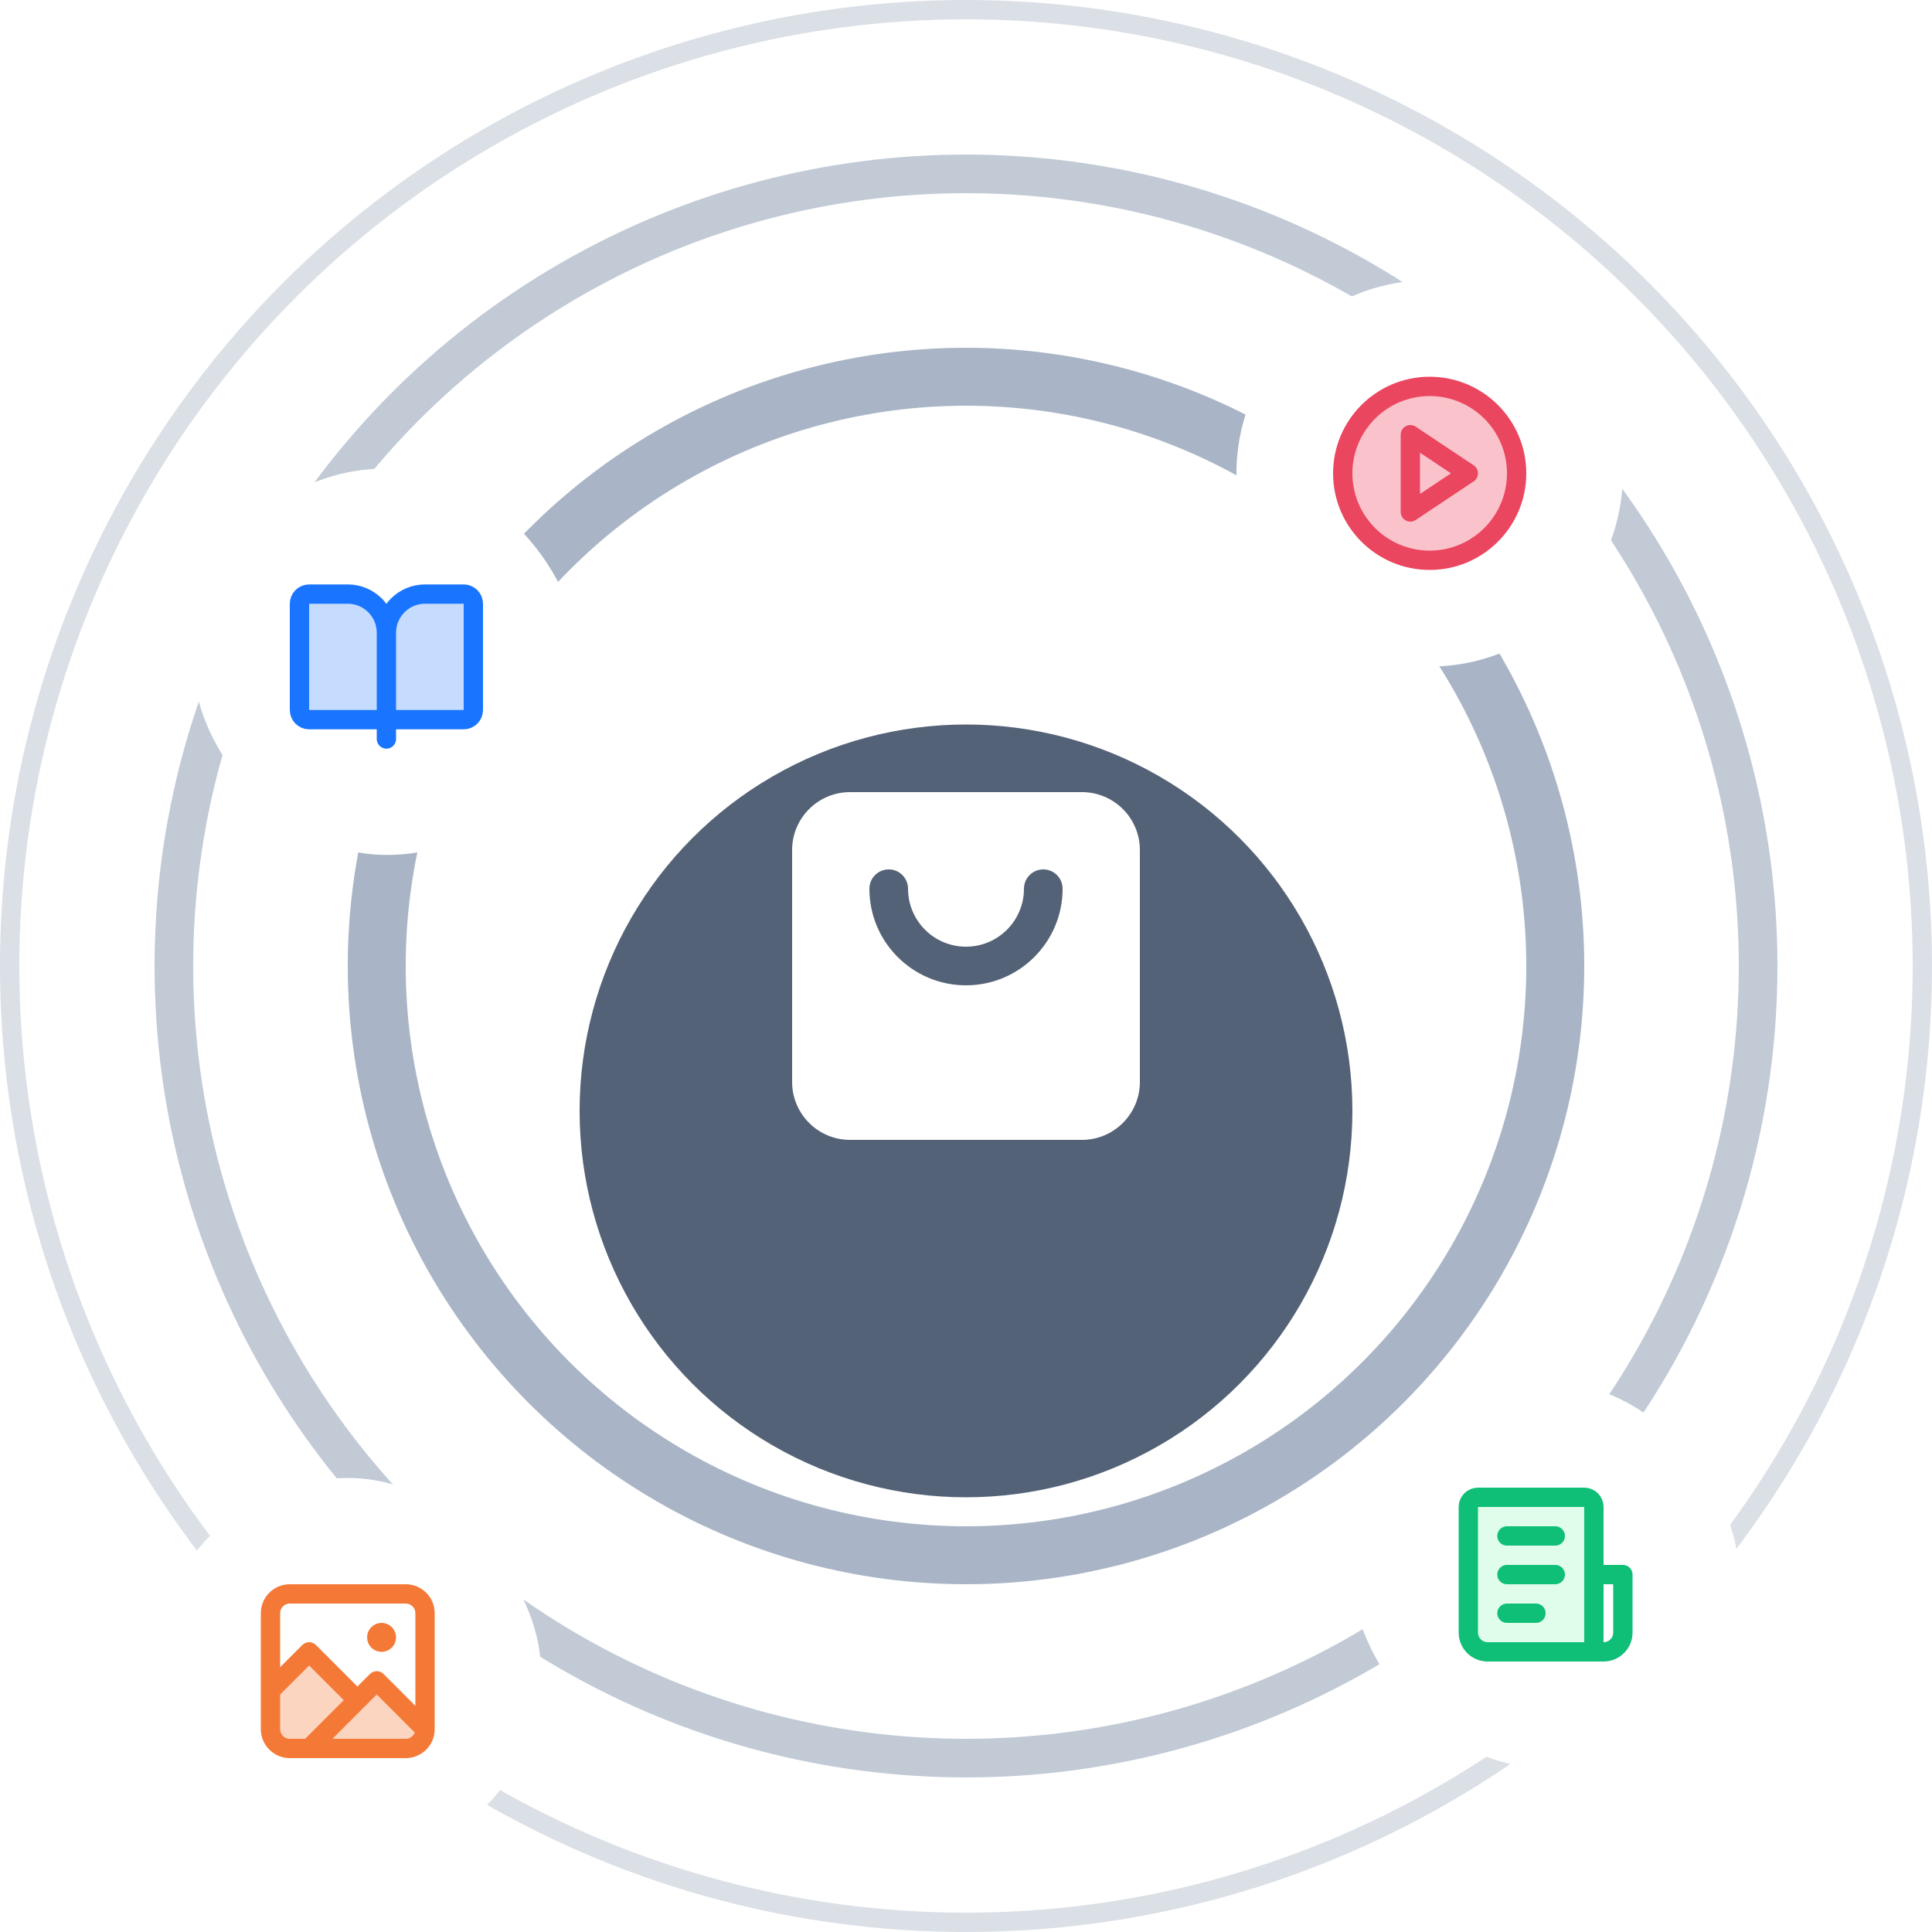 <svg width="400" height="400" viewBox="0 0 400 400" fill="none" xmlns="http://www.w3.org/2000/svg">
<g clip-path="url(#clip0_18625_18893)">
<circle cx="200" cy="200" r="198" stroke="#DBDFE6" stroke-width="4"/>
<circle cx="200" cy="200" r="164" stroke="#C2CAD6" stroke-width="8"/>
<circle cx="200" cy="200" r="122" stroke="#A9B5C6" stroke-width="12"/>
<g filter="url(#filter0_ddd_18625_18893)">
<circle cx="200" cy="200" r="80" fill="#546277"/>
</g>
<path fill-rule="evenodd" clip-rule="evenodd" d="M236 176C236 169.373 230.627 164 224 164H176C169.373 164 164 169.373 164 176V224C164 230.627 169.373 236 176 236H224C230.627 236 236 230.627 236 224V176ZM188 184C188 181.791 186.209 180 184 180C181.791 180 180 181.791 180 184C180 195.046 188.954 204 200 204C211.046 204 220 195.046 220 184C220 181.791 218.209 180 216 180C213.791 180 212 181.791 212 184C212 190.627 206.627 196 200 196C193.373 196 188 190.627 188 184Z" fill="white"/>
<g filter="url(#filter1_ddd_18625_18893)">
<rect x="40" y="88" width="80" height="80" rx="40" fill="white"/>
<path d="M80 122C80 117.582 83.582 114 88 114H96C97.105 114 98 114.895 98 116V138C98 139.105 97.105 140 96 140H80V122Z" fill="#C5DCFF"/>
<path d="M62 116C62 114.895 62.895 114 64 114H72C76.418 114 80 117.582 80 122V140H64C62.895 140 62 139.105 62 138V116Z" fill="#C5DCFF"/>
<path d="M80 140H96C97.105 140 98 139.105 98 138V116C98 114.895 97.105 114 96 114H88C83.582 114 80 117.582 80 122M80 140V122M80 140H64C62.895 140 62 139.105 62 138V116C62 114.895 62.895 114 64 114H72C76.418 114 80 117.582 80 122M80 136V144" stroke="#1975FF" stroke-width="4" stroke-linecap="round" stroke-linejoin="round"/>
</g>
<g filter="url(#filter2_ddd_18625_18893)">
<rect x="32" y="288" width="80" height="80" rx="40" fill="white"/>
<path d="M78 321C78 320.448 78.448 320 79 320C79.552 320 80 320.448 80 321C80 321.552 79.552 322 79 322C78.448 322 78 321.552 78 321Z" fill="#FCD5C0"/>
<path d="M88 340C88 342.209 86.209 344 84 344L64 344L78 330L88 340Z" fill="#FCD5C0"/>
<path d="M74 334L64 344L60 344C57.791 344 56 342.209 56 340V332L64 324L74 334Z" fill="#FCD5C0"/>
<path fill-rule="evenodd" clip-rule="evenodd" d="M56 332V340C56 342.209 57.791 344 60 344H84C86.209 344 88 342.209 88 340L78 330L74 334L64 324L56 332ZM79 320C78.448 320 78 320.448 78 321C78 321.552 78.448 322 79 322C79.552 322 80 321.552 80 321C80 320.448 79.552 320 79 320Z" fill="#FCD5C0"/>
<path d="M60 344H84M60 344C57.791 344 56 342.209 56 340M60 344L64 344M56 340V316C56 313.791 57.791 312 60 312H84C86.209 312 88 313.791 88 316V340M56 340V332L64 324L74 334M88 340C88 342.209 86.209 344 84 344M88 340L78 330M84 344L64 344M79 320C78.448 320 78 320.448 78 321C78 321.552 78.448 322 79 322M79 320C79.552 320 80 320.448 80 321C80 321.552 79.552 322 79 322M79 320V322M64 344L78 330M64 344L74 334M78 330L74 334" stroke="#F57936" stroke-width="4" stroke-linecap="round" stroke-linejoin="round"/>
</g>
<g filter="url(#filter3_ddd_18625_18893)">
<rect x="280" y="256" width="80" height="80" rx="40" fill="white"/>
<path d="M304 282C304 280.895 304.895 280 306 280H328C329.105 280 330 280.895 330 282V312H308C305.791 312 304 310.209 304 308V282Z" fill="#E0FCEA"/>
<path d="M330 296H336V308C336 310.209 334.209 312 332 312H328M312 304H318M312 288H322M312 296H322M330 312V282C330 280.895 329.105 280 328 280H306C304.895 280 304 280.895 304 282V308C304 310.209 305.791 312 308 312H330Z" stroke="#0FBE77" stroke-width="4" stroke-linecap="round" stroke-linejoin="round"/>
</g>
<g filter="url(#filter4_ddd_18625_18893)">
<rect x="256" y="40" width="80" height="80" rx="40" fill="white"/>
<path d="M314 80C314 89.941 305.941 98 296 98C286.059 98 278 89.941 278 80C278 70.059 286.059 62 296 62C305.941 62 314 70.059 314 80Z" fill="#FAC3CB"/>
<path d="M292 72L304 80L292 88V72Z" fill="#FAC3CB"/>
<path d="M304 80L305.109 81.664C305.666 81.293 306 80.669 306 80C306 79.331 305.666 78.707 305.109 78.336L304 80ZM292 72L293.109 70.336C292.496 69.927 291.707 69.889 291.056 70.237C290.406 70.585 290 71.262 290 72H292ZM292 88H290C290 88.738 290.406 89.415 291.056 89.763C291.707 90.111 292.496 90.073 293.109 89.664L292 88ZM312 80C312 88.837 304.837 96 296 96V100C307.046 100 316 91.046 316 80H312ZM296 96C287.163 96 280 88.837 280 80H276C276 91.046 284.954 100 296 100V96ZM280 80C280 71.163 287.163 64 296 64V60C284.954 60 276 68.954 276 80H280ZM296 64C304.837 64 312 71.163 312 80H316C316 68.954 307.046 60 296 60V64ZM305.109 78.336L293.109 70.336L290.891 73.664L302.891 81.664L305.109 78.336ZM302.891 78.336L290.891 86.336L293.109 89.664L305.109 81.664L302.891 78.336ZM290 72V88H294V72H290Z" fill="#EB465F"/>
</g>
</g>
<defs>
<filter id="filter0_ddd_18625_18893" x="54" y="68" width="292" height="292" filterUnits="userSpaceOnUse" color-interpolation-filters="sRGB">
<feFlood flood-opacity="0" result="BackgroundImageFix"/>
<feColorMatrix in="SourceAlpha" type="matrix" values="0 0 0 0 0 0 0 0 0 0 0 0 0 0 0 0 0 0 127 0" result="hardAlpha"/>
<feMorphology radius="8" operator="erode" in="SourceAlpha" result="effect1_dropShadow_18625_18893"/>
<feOffset dy="6"/>
<feGaussianBlur stdDeviation="8"/>
<feColorMatrix type="matrix" values="0 0 0 0 0 0 0 0 0 0 0 0 0 0 0 0 0 0 0.08 0"/>
<feBlend mode="normal" in2="BackgroundImageFix" result="effect1_dropShadow_18625_18893"/>
<feColorMatrix in="SourceAlpha" type="matrix" values="0 0 0 0 0 0 0 0 0 0 0 0 0 0 0 0 0 0 127 0" result="hardAlpha"/>
<feOffset dy="10"/>
<feGaussianBlur stdDeviation="16"/>
<feColorMatrix type="matrix" values="0 0 0 0 0 0 0 0 0 0 0 0 0 0 0 0 0 0 0.04 0"/>
<feBlend mode="normal" in2="effect1_dropShadow_18625_18893" result="effect2_dropShadow_18625_18893"/>
<feColorMatrix in="SourceAlpha" type="matrix" values="0 0 0 0 0 0 0 0 0 0 0 0 0 0 0 0 0 0 127 0" result="hardAlpha"/>
<feMorphology radius="16" operator="dilate" in="SourceAlpha" result="effect3_dropShadow_18625_18893"/>
<feOffset dy="14"/>
<feGaussianBlur stdDeviation="25"/>
<feColorMatrix type="matrix" values="0 0 0 0 0 0 0 0 0 0 0 0 0 0 0 0 0 0 0.02 0"/>
<feBlend mode="normal" in2="effect2_dropShadow_18625_18893" result="effect3_dropShadow_18625_18893"/>
<feBlend mode="normal" in="SourceGraphic" in2="effect3_dropShadow_18625_18893" result="shape"/>
</filter>
<filter id="filter1_ddd_18625_18893" x="24" y="77" width="112" height="112" filterUnits="userSpaceOnUse" color-interpolation-filters="sRGB">
<feFlood flood-opacity="0" result="BackgroundImageFix"/>
<feColorMatrix in="SourceAlpha" type="matrix" values="0 0 0 0 0 0 0 0 0 0 0 0 0 0 0 0 0 0 127 0" result="hardAlpha"/>
<feMorphology radius="2" operator="erode" in="SourceAlpha" result="effect1_dropShadow_18625_18893"/>
<feOffset dy="1"/>
<feGaussianBlur stdDeviation="1"/>
<feColorMatrix type="matrix" values="0 0 0 0 0 0 0 0 0 0 0 0 0 0 0 0 0 0 0.16 0"/>
<feBlend mode="normal" in2="BackgroundImageFix" result="effect1_dropShadow_18625_18893"/>
<feColorMatrix in="SourceAlpha" type="matrix" values="0 0 0 0 0 0 0 0 0 0 0 0 0 0 0 0 0 0 127 0" result="hardAlpha"/>
<feOffset dy="3"/>
<feGaussianBlur stdDeviation="3"/>
<feColorMatrix type="matrix" values="0 0 0 0 0 0 0 0 0 0 0 0 0 0 0 0 0 0 0.12 0"/>
<feBlend mode="normal" in2="effect1_dropShadow_18625_18893" result="effect2_dropShadow_18625_18893"/>
<feColorMatrix in="SourceAlpha" type="matrix" values="0 0 0 0 0 0 0 0 0 0 0 0 0 0 0 0 0 0 127 0" result="hardAlpha"/>
<feMorphology radius="4" operator="dilate" in="SourceAlpha" result="effect3_dropShadow_18625_18893"/>
<feOffset dy="5"/>
<feGaussianBlur stdDeviation="6"/>
<feColorMatrix type="matrix" values="0 0 0 0 0 0 0 0 0 0 0 0 0 0 0 0 0 0 0.08 0"/>
<feBlend mode="normal" in2="effect2_dropShadow_18625_18893" result="effect3_dropShadow_18625_18893"/>
<feBlend mode="normal" in="SourceGraphic" in2="effect3_dropShadow_18625_18893" result="shape"/>
</filter>
<filter id="filter2_ddd_18625_18893" x="-4" y="261" width="152" height="152" filterUnits="userSpaceOnUse" color-interpolation-filters="sRGB">
<feFlood flood-opacity="0" result="BackgroundImageFix"/>
<feColorMatrix in="SourceAlpha" type="matrix" values="0 0 0 0 0 0 0 0 0 0 0 0 0 0 0 0 0 0 127 0" result="hardAlpha"/>
<feMorphology radius="4" operator="erode" in="SourceAlpha" result="effect1_dropShadow_18625_18893"/>
<feOffset dy="3"/>
<feGaussianBlur stdDeviation="3"/>
<feColorMatrix type="matrix" values="0 0 0 0 0 0 0 0 0 0 0 0 0 0 0 0 0 0 0.12 0"/>
<feBlend mode="normal" in2="BackgroundImageFix" result="effect1_dropShadow_18625_18893"/>
<feColorMatrix in="SourceAlpha" type="matrix" values="0 0 0 0 0 0 0 0 0 0 0 0 0 0 0 0 0 0 127 0" result="hardAlpha"/>
<feOffset dy="6"/>
<feGaussianBlur stdDeviation="8"/>
<feColorMatrix type="matrix" values="0 0 0 0 0 0 0 0 0 0 0 0 0 0 0 0 0 0 0.08 0"/>
<feBlend mode="normal" in2="effect1_dropShadow_18625_18893" result="effect2_dropShadow_18625_18893"/>
<feColorMatrix in="SourceAlpha" type="matrix" values="0 0 0 0 0 0 0 0 0 0 0 0 0 0 0 0 0 0 127 0" result="hardAlpha"/>
<feMorphology radius="8" operator="dilate" in="SourceAlpha" result="effect3_dropShadow_18625_18893"/>
<feOffset dy="9"/>
<feGaussianBlur stdDeviation="14"/>
<feColorMatrix type="matrix" values="0 0 0 0 0 0 0 0 0 0 0 0 0 0 0 0 0 0 0.04 0"/>
<feBlend mode="normal" in2="effect2_dropShadow_18625_18893" result="effect3_dropShadow_18625_18893"/>
<feBlend mode="normal" in="SourceGraphic" in2="effect3_dropShadow_18625_18893" result="shape"/>
</filter>
<filter id="filter3_ddd_18625_18893" x="214" y="204" width="212" height="212" filterUnits="userSpaceOnUse" color-interpolation-filters="sRGB">
<feFlood flood-opacity="0" result="BackgroundImageFix"/>
<feColorMatrix in="SourceAlpha" type="matrix" values="0 0 0 0 0 0 0 0 0 0 0 0 0 0 0 0 0 0 127 0" result="hardAlpha"/>
<feMorphology radius="8" operator="erode" in="SourceAlpha" result="effect1_dropShadow_18625_18893"/>
<feOffset dy="6"/>
<feGaussianBlur stdDeviation="8"/>
<feColorMatrix type="matrix" values="0 0 0 0 0 0 0 0 0 0 0 0 0 0 0 0 0 0 0.08 0"/>
<feBlend mode="normal" in2="BackgroundImageFix" result="effect1_dropShadow_18625_18893"/>
<feColorMatrix in="SourceAlpha" type="matrix" values="0 0 0 0 0 0 0 0 0 0 0 0 0 0 0 0 0 0 127 0" result="hardAlpha"/>
<feOffset dy="10"/>
<feGaussianBlur stdDeviation="16"/>
<feColorMatrix type="matrix" values="0 0 0 0 0 0 0 0 0 0 0 0 0 0 0 0 0 0 0.04 0"/>
<feBlend mode="normal" in2="effect1_dropShadow_18625_18893" result="effect2_dropShadow_18625_18893"/>
<feColorMatrix in="SourceAlpha" type="matrix" values="0 0 0 0 0 0 0 0 0 0 0 0 0 0 0 0 0 0 127 0" result="hardAlpha"/>
<feMorphology radius="16" operator="dilate" in="SourceAlpha" result="effect3_dropShadow_18625_18893"/>
<feOffset dy="14"/>
<feGaussianBlur stdDeviation="25"/>
<feColorMatrix type="matrix" values="0 0 0 0 0 0 0 0 0 0 0 0 0 0 0 0 0 0 0.02 0"/>
<feBlend mode="normal" in2="effect2_dropShadow_18625_18893" result="effect3_dropShadow_18625_18893"/>
<feBlend mode="normal" in="SourceGraphic" in2="effect3_dropShadow_18625_18893" result="shape"/>
</filter>
<filter id="filter4_ddd_18625_18893" x="220" y="13" width="152" height="152" filterUnits="userSpaceOnUse" color-interpolation-filters="sRGB">
<feFlood flood-opacity="0" result="BackgroundImageFix"/>
<feColorMatrix in="SourceAlpha" type="matrix" values="0 0 0 0 0 0 0 0 0 0 0 0 0 0 0 0 0 0 127 0" result="hardAlpha"/>
<feMorphology radius="4" operator="erode" in="SourceAlpha" result="effect1_dropShadow_18625_18893"/>
<feOffset dy="3"/>
<feGaussianBlur stdDeviation="3"/>
<feColorMatrix type="matrix" values="0 0 0 0 0 0 0 0 0 0 0 0 0 0 0 0 0 0 0.12 0"/>
<feBlend mode="normal" in2="BackgroundImageFix" result="effect1_dropShadow_18625_18893"/>
<feColorMatrix in="SourceAlpha" type="matrix" values="0 0 0 0 0 0 0 0 0 0 0 0 0 0 0 0 0 0 127 0" result="hardAlpha"/>
<feOffset dy="6"/>
<feGaussianBlur stdDeviation="8"/>
<feColorMatrix type="matrix" values="0 0 0 0 0 0 0 0 0 0 0 0 0 0 0 0 0 0 0.08 0"/>
<feBlend mode="normal" in2="effect1_dropShadow_18625_18893" result="effect2_dropShadow_18625_18893"/>
<feColorMatrix in="SourceAlpha" type="matrix" values="0 0 0 0 0 0 0 0 0 0 0 0 0 0 0 0 0 0 127 0" result="hardAlpha"/>
<feMorphology radius="8" operator="dilate" in="SourceAlpha" result="effect3_dropShadow_18625_18893"/>
<feOffset dy="9"/>
<feGaussianBlur stdDeviation="14"/>
<feColorMatrix type="matrix" values="0 0 0 0 0 0 0 0 0 0 0 0 0 0 0 0 0 0 0.04 0"/>
<feBlend mode="normal" in2="effect2_dropShadow_18625_18893" result="effect3_dropShadow_18625_18893"/>
<feBlend mode="normal" in="SourceGraphic" in2="effect3_dropShadow_18625_18893" result="shape"/>
</filter>
<clipPath id="clip0_18625_18893">
<rect width="400" height="400" fill="white"/>
</clipPath>
</defs>
</svg>
